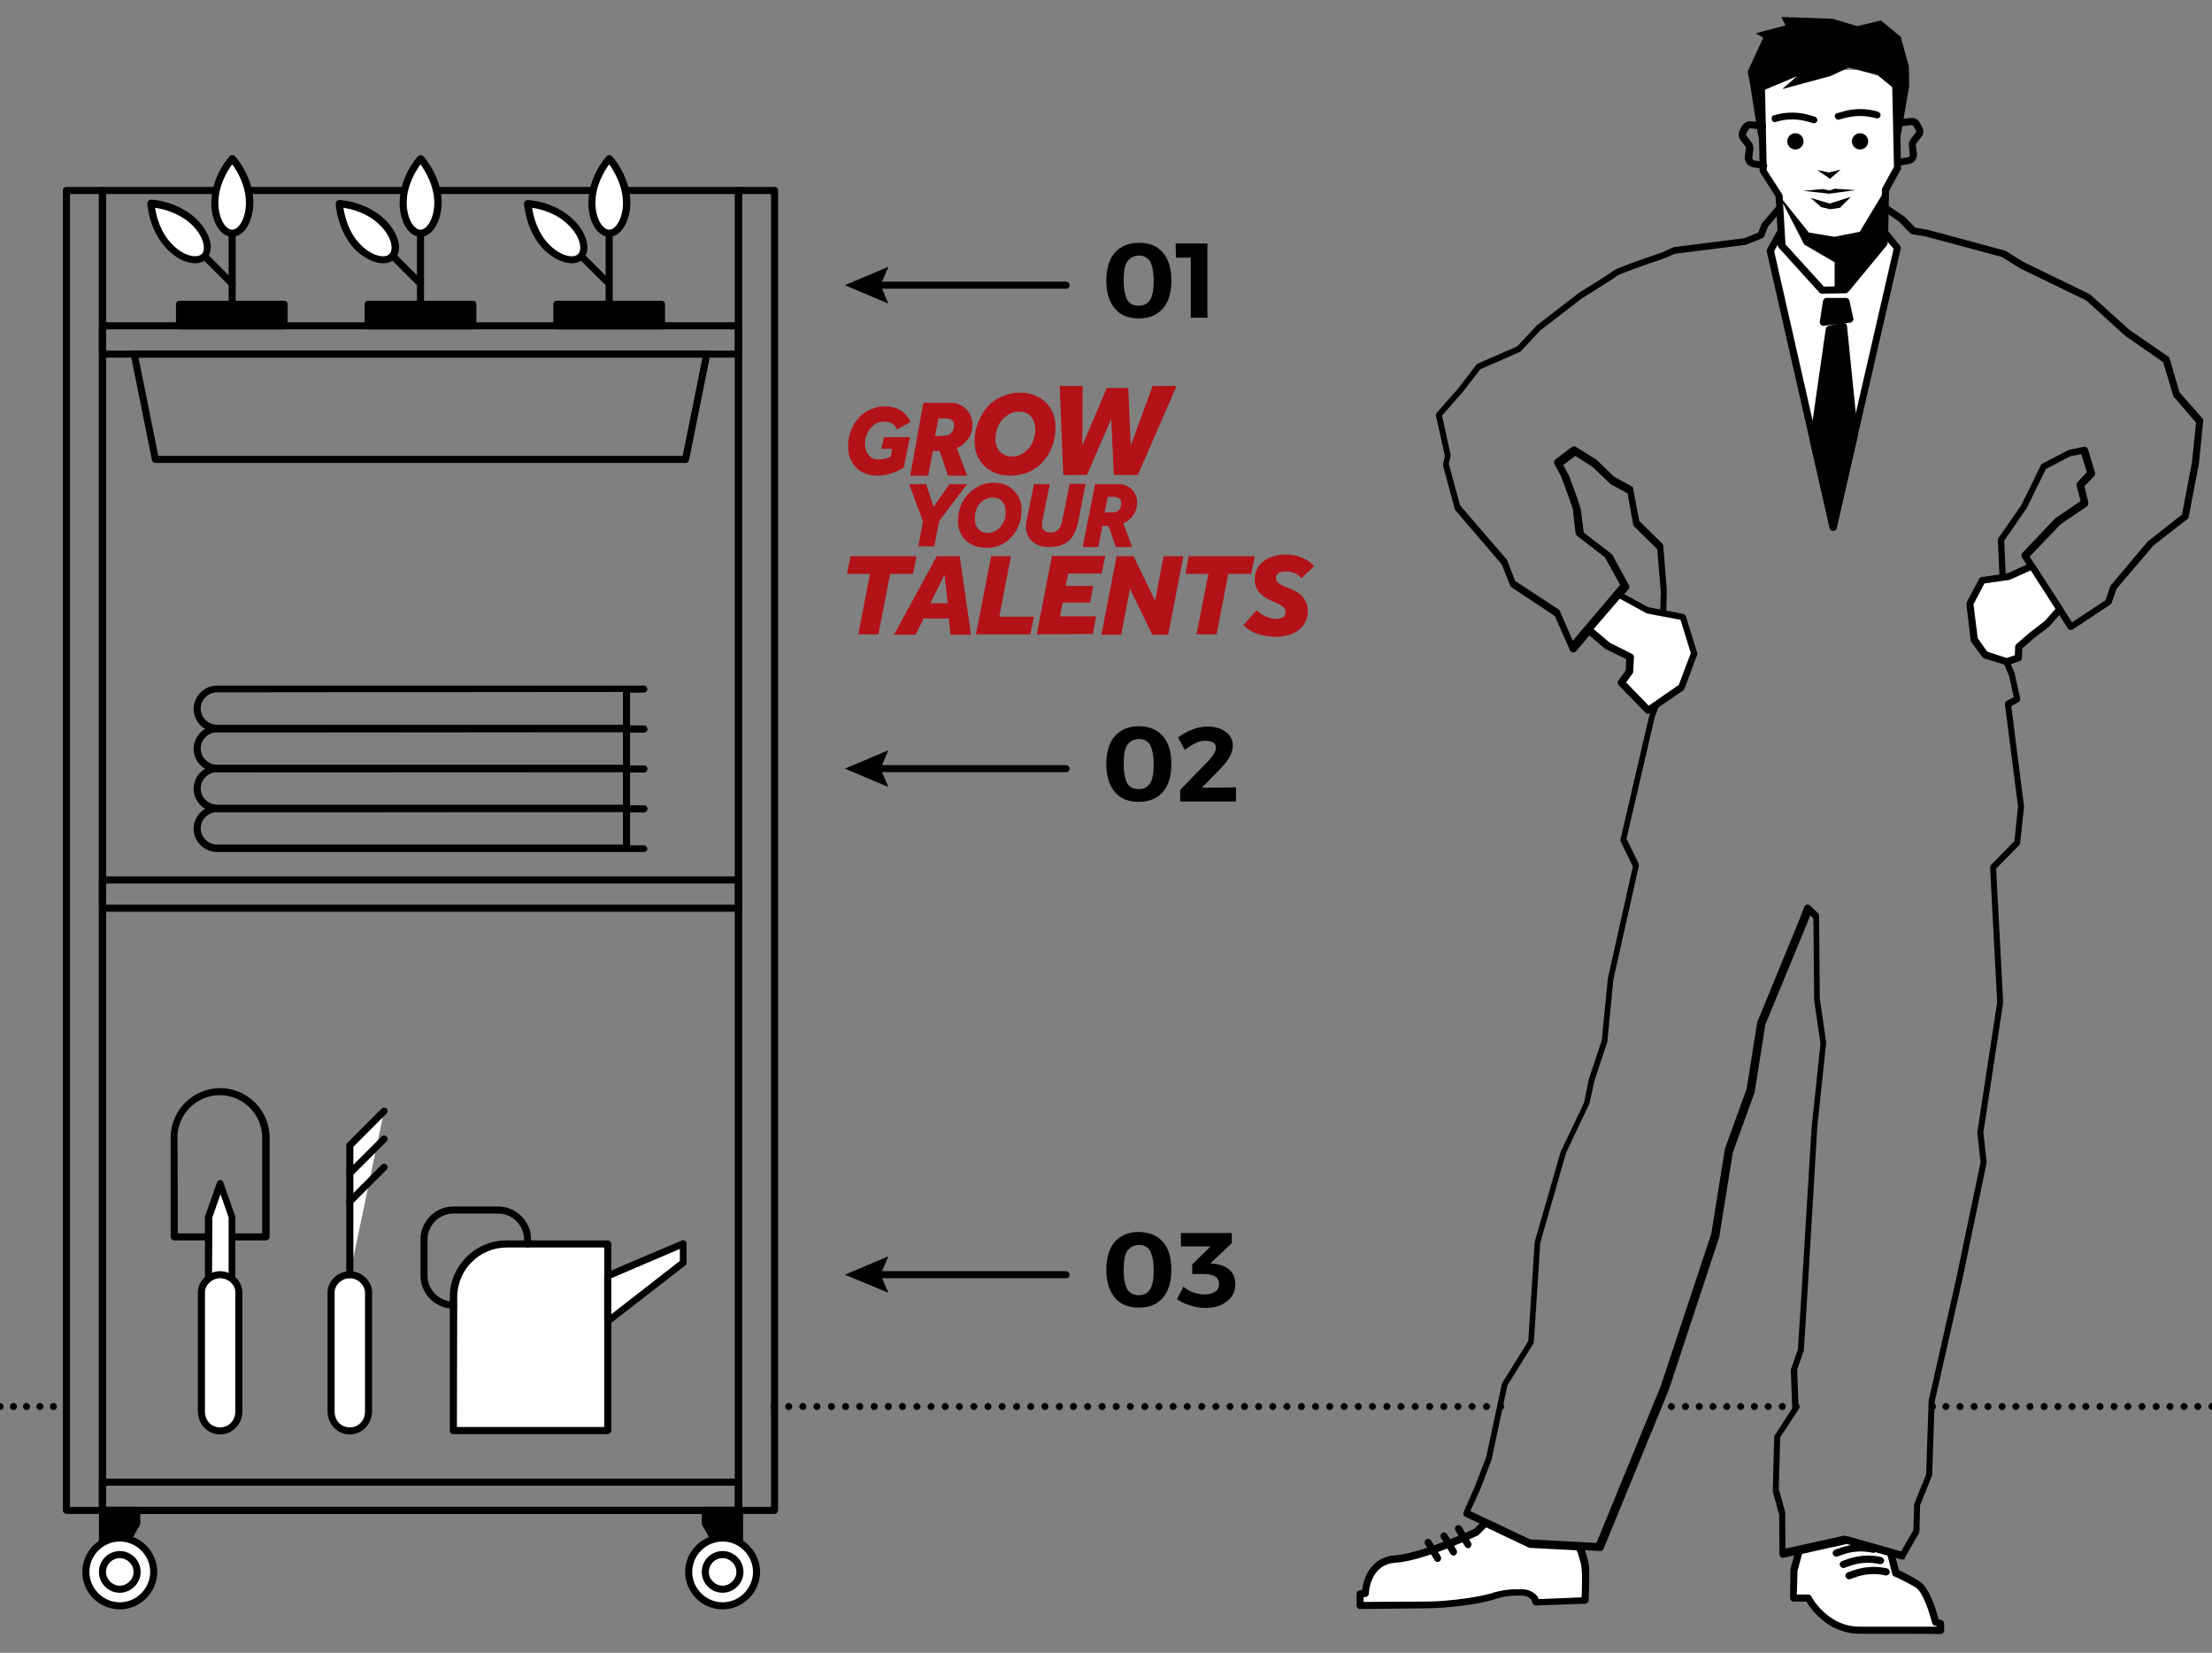 <?xml version="1.0" encoding="UTF-8"?> <svg xmlns="http://www.w3.org/2000/svg" xmlns:xlink="http://www.w3.org/1999/xlink" version="1.1" id="Ebene_1" x="0px" y="0px" viewBox="0 0 626 467.7" style="enable-background:new 0 0 626 467.7;" xml:space="preserve"><rect x="0" y="0" width="626" height="467.7" fill="#808080" stroke="none"/> <style type="text/css"> .st0{fill:#B21218;} .st1{fill:#FFFFFF;} .st2{fill:none;} </style> <g> <g> <path class="st0" d="M250.2,123.7h7.3l-1.7,8.5c-1,0.7-2.1,1.3-3.4,1.7c-1.3,0.4-2.6,0.7-4.1,0.7c-1.2,0-2.3-0.2-3.4-0.6 c-1-0.4-1.9-0.9-2.6-1.7c-0.7-0.7-1.3-1.6-1.7-2.6c-0.4-1-0.6-2.1-0.6-3.4c0-1.5,0.3-3,0.8-4.4c0.5-1.4,1.3-2.6,2.2-3.6 c0.9-1.1,2.1-1.9,3.3-2.4c1.3-0.6,2.6-0.9,4.1-0.9c1.9,0,3.4,0.4,4.6,1.2c1.2,0.8,2.1,1.9,2.7,3.2l-3.8,2.1 c-0.4-0.8-0.9-1.3-1.5-1.7c-0.6-0.3-1.3-0.5-2.2-0.5c-0.8,0-1.5,0.2-2.2,0.5c-0.7,0.3-1.2,0.9-1.7,1.4c-0.5,0.6-0.8,1.3-1.1,2 c-0.3,0.7-0.4,1.5-0.4,2.3c0,0.5,0.1,1.1,0.2,1.7c0.1,0.5,0.4,1,0.7,1.4c0.3,0.4,0.7,0.7,1.1,1s1,0.4,1.7,0.4c0.8,0,1.5-0.1,2-0.2 c0.5-0.1,1.1-0.3,1.6-0.7l0.4-2.1h-3.1L250.2,123.7z"></path> <path class="st0" d="M261.3,114h7.9c0.9,0,1.7,0.1,2.4,0.5s1.3,0.7,1.9,1.3c0.5,0.5,0.9,1.1,1.2,1.9c0.3,0.7,0.5,1.5,0.5,2.3 c0,0.9-0.1,1.7-0.3,2.4c-0.3,0.7-0.5,1.4-1,1.9c-0.5,0.5-0.9,1.1-1.4,1.5c-0.5,0.4-1.1,0.7-1.7,1l2.9,7.8h-5.4l-2.4-7h-1.9l-1.3,7 h-5.1L261.3,114z M266.8,123.3c0.4,0,0.8-0.1,1.2-0.1c0.4-0.1,0.7-0.3,1-0.5c0.3-0.3,0.5-0.5,0.7-0.9s0.3-0.9,0.3-1.4 c0-0.7-0.2-1.2-0.6-1.5s-0.9-0.5-1.6-0.5h-2.2l-1,5L266.8,123.3L266.8,123.3z"></path> <path class="st0" d="M285.8,134.6c-1.4,0-2.7-0.2-4-0.7c-1.2-0.5-2.2-1.1-3.2-2c-0.9-0.9-1.6-1.9-2.1-3.1c-0.5-1.3-0.7-2.6-0.7-4 c0-1.8,0.3-3.6,1-5.2c0.7-1.7,1.5-3.2,2.6-4.4c1.1-1.3,2.5-2.3,4.1-3c1.6-0.7,3.3-1.1,5.2-1.1c1.5,0,2.8,0.3,4,0.7 c1.2,0.5,2.2,1.1,3.2,2c0.9,0.9,1.6,1.9,2.1,3.1c0.5,1.2,0.7,2.6,0.7,4c0,1.9-0.3,3.6-0.9,5.3c-0.6,1.7-1.5,3.1-2.6,4.4 s-2.5,2.2-4.1,3C289.7,134.2,287.8,134.6,285.8,134.6z M288.3,116.5c-1,0-1.9,0.2-2.7,0.7s-1.5,1-2.1,1.7c-0.6,0.7-1,1.5-1.3,2.4 c-0.3,0.9-0.5,1.9-0.5,2.8c0,0.7,0.1,1.4,0.3,2s0.5,1.1,0.9,1.6c0.4,0.5,0.9,0.8,1.5,1.1c0.6,0.3,1.3,0.4,2,0.4 c1,0,1.9-0.2,2.7-0.7c0.8-0.5,1.5-1,2.1-1.7c0.6-0.7,1-1.5,1.3-2.4c0.3-0.9,0.5-1.9,0.5-2.8c0-0.7-0.1-1.4-0.3-2 c-0.2-0.7-0.5-1.2-0.9-1.7s-0.9-0.9-1.5-1.1C289.7,116.6,289.1,116.5,288.3,116.5z"></path> <path class="st0" d="M299.9,109.2h6.5l-0.1,16.9l6.9-16.3h6.1l0.7,16.3l6.2-16.9h6.8L322,134.4h-6.8l-0.7-15.9l-6.9,15.9h-6.7 L299.9,109.2z"></path> </g> <g> <path class="st0" d="M261.2,147.5l-3.9-10.5h4.8l2.1,6.4l4.5-6.4h5l-7.9,10.4l-1.4,7.2h-4.5L261.2,147.5z"></path> <path class="st0" d="M279,155c-1.1,0-2.1-0.2-3.1-0.5c-0.9-0.3-1.8-0.9-2.5-1.5s-1.3-1.5-1.7-2.4c-0.4-0.9-0.6-2-0.6-3.2 c0-1.5,0.3-2.8,0.7-4.1c0.5-1.3,1.2-2.4,2.1-3.4c0.9-1,2-1.8,3.2-2.4c1.3-0.6,2.6-0.9,4.1-0.9c1.1,0,2.2,0.2,3.1,0.5 c0.9,0.3,1.8,0.9,2.5,1.6c0.7,0.7,1.3,1.5,1.7,2.4c0.4,0.9,0.6,2,0.6,3.2c0,1.5-0.2,2.8-0.7,4.1c-0.5,1.3-1.1,2.4-2,3.4 c-0.9,1-1.9,1.8-3.2,2.4C282,154.8,280.5,155,279,155z M280.9,140.8c-0.8,0-1.5,0.2-2.1,0.5c-0.7,0.3-1.2,0.8-1.6,1.3 c-0.5,0.5-0.8,1.2-1,1.9c-0.3,0.7-0.3,1.5-0.3,2.2c0,0.5,0.1,1.1,0.2,1.6c0.1,0.5,0.4,0.9,0.7,1.3c0.3,0.3,0.7,0.7,1.1,0.9 c0.5,0.2,1,0.3,1.6,0.3c0.8,0,1.5-0.2,2.1-0.5c0.7-0.3,1.2-0.8,1.6-1.3c0.4-0.5,0.8-1.2,1.1-1.9c0.3-0.7,0.3-1.5,0.3-2.2 c0-0.5-0.1-1.1-0.2-1.6c-0.1-0.5-0.4-0.9-0.7-1.3c-0.3-0.4-0.7-0.7-1.1-0.9C282.1,140.9,281.5,140.8,280.9,140.8z"></path> <path class="st0" d="M292.6,137h4.5l-2.1,10.3c-0.1,0.2-0.1,0.4-0.1,0.6c0,0.2,0,0.3,0,0.5c0,0.9,0.2,1.5,0.7,1.8 c0.5,0.3,1.1,0.5,1.8,0.5c0.5,0,0.9-0.1,1.3-0.3c0.3-0.1,0.7-0.4,0.9-0.7s0.5-0.6,0.6-1c0.1-0.4,0.3-0.8,0.4-1.3l2.1-10.5h4.5 l-2.1,10.9c-0.3,1.4-0.7,2.5-1.2,3.4s-1.2,1.7-1.9,2.2s-1.5,0.9-2.4,1.1c-0.9,0.2-1.8,0.3-2.7,0.3c-1,0-1.9-0.1-2.7-0.4 c-0.8-0.3-1.5-0.7-2.1-1.2c-0.5-0.5-1-1.1-1.3-1.9c-0.3-0.7-0.5-1.5-0.5-2.3c0-0.3,0-0.5,0.1-0.7c0.1-0.3,0.1-0.5,0.1-0.8 L292.6,137z"></path> <path class="st0" d="M309.9,137h6.7c0.7,0,1.4,0.1,2.1,0.4c0.6,0.3,1.2,0.6,1.6,1.1c0.5,0.5,0.8,1,1.1,1.6c0.3,0.6,0.4,1.3,0.4,2 c0,0.7-0.1,1.4-0.3,2.1c-0.2,0.6-0.5,1.2-0.9,1.7c-0.3,0.5-0.7,0.9-1.2,1.3c-0.5,0.3-0.9,0.7-1.5,0.9l2.5,6.7h-4.6l-2.1-6H312 l-1.2,6h-4.4L309.9,137z M314.7,145c0.3,0,0.7-0.1,1-0.1c0.3-0.1,0.6-0.2,0.9-0.5c0.3-0.2,0.4-0.5,0.5-0.8 c0.1-0.3,0.2-0.7,0.2-1.2c0-0.6-0.1-1-0.5-1.3c-0.3-0.3-0.8-0.5-1.4-0.5h-1.9l-0.9,4.4L314.7,145L314.7,145z"></path> </g> <g> <path class="st0" d="M246.2,162.4h-6.5l1-5h18.7l-1,5h-6.5l-3.3,17.1h-5.7L246.2,162.4z"></path> <path class="st0" d="M265.1,157.4h6.5l3.2,22.2H269l-0.5-4.6h-7.1l-2.3,4.6H253L265.1,157.4z M268.2,170.7l-0.9-8.1l-4,8.1H268.2z "></path> <path class="st0" d="M280.5,157.4h5.6l-3.3,17.1h9.8l-1,5h-15.4L280.5,157.4z"></path> <path class="st0" d="M293.4,179.5l4.3-22.2h15.1l-1,5h-9.5l-0.7,3.5h7.8l-0.9,4.7h-7.8l-0.7,3.9h10.2l-0.9,5L293.4,179.5"></path> <path class="st0" d="M316,157.4h4.8l6.1,12.6l2.4-12.6h5.6l-4.3,22.2h-4.5l-6.3-13l-2.5,13h-5.6L316,157.4z"></path> <path class="st0" d="M342,162.4h-6.5l0.9-5h18.7l-1,5h-6.5l-3.3,17.1h-5.7L342,162.4z"></path> <path class="st0" d="M355.6,172.7c0.8,0.7,1.6,1.3,2.5,1.7s1.9,0.7,3,0.7c1,0,1.7-0.2,2.1-0.5c0.4-0.3,0.6-0.8,0.6-1.3 c0-0.3-0.1-0.5-0.1-0.8c-0.1-0.3-0.3-0.5-0.5-0.7c-0.3-0.2-0.6-0.5-1-0.7c-0.4-0.2-1-0.5-1.7-0.8c-1.7-0.7-3-1.5-4-2.5 c-0.9-1-1.4-2.2-1.4-3.8c0-1.1,0.2-2.1,0.6-2.9c0.4-0.9,1-1.7,1.8-2.2c0.8-0.7,1.7-1.1,2.8-1.5c1.1-0.3,2.3-0.5,3.6-0.5 c1.6,0,3.1,0.3,4.5,0.9c1.4,0.5,2.6,1.4,3.5,2.4l-3.6,3.4c-0.7-0.8-1.5-1.3-2.2-1.5c-0.8-0.3-1.5-0.4-2.1-0.4 c-0.9,0-1.7,0.1-2.2,0.5c-0.5,0.3-0.7,0.8-0.7,1.3c0,0.3,0.1,0.5,0.1,0.7s0.3,0.4,0.5,0.7c0.3,0.2,0.7,0.5,1.1,0.7 c0.5,0.3,1.1,0.5,1.9,0.8c2,0.8,3.4,1.7,4.2,2.8c0.8,1.1,1.2,2.2,1.2,3.6c0,1.2-0.2,2.3-0.7,3.2c-0.5,0.9-1.1,1.7-1.9,2.3 c-0.8,0.6-1.8,1.1-2.8,1.4c-1.1,0.3-2.3,0.5-3.6,0.5c-1.8,0-3.5-0.3-5.1-0.8c-1.6-0.5-3-1.4-4.1-2.5L355.6,172.7z"></path> </g> </g> <g> <path d="M209,428.4H29c-0.5,0-1-0.5-1-1V53.9c0-0.6,0.5-1,1-1h180c0.6,0,1,0.4,1,1v373.5C210,428,209.5,428.4,209,428.4z M30,426.4 h178V54.9H30V426.4z"></path> <path d="M209,101.2H29c-0.5,0-1-0.4-1-1v-8c0-0.6,0.5-1,1-1h180c0.6,0,1,0.4,1,1v8C210,100.7,209.5,101.2,209,101.2z M30,99.2h178 v-6H30V99.2z"></path> <path d="M209,258H29c-0.5,0-1-0.5-1-1v-8c0-0.5,0.5-1,1-1h180c0.6,0,1,0.5,1,1v8C210,257.6,209.5,258,209,258z M30,256h178v-6H30 V256z"></path> <path d="M209,428.4H29c-0.5,0-1-0.5-1-1v-8c0-0.5,0.5-1,1-1h180c0.6,0,1,0.5,1,1v8C210,428,209.5,428.4,209,428.4z M30,426.4h178 v-6H30V426.4z"></path> <path d="M194,131H44c-0.5,0-0.9-0.3-1-0.8l-6-29.8c-0.1-0.3,0-0.6,0.2-0.8s0.5-0.4,0.8-0.4h162c0.3,0,0.6,0.1,0.8,0.4 s0.3,0.5,0.2,0.8l-6,29.8C194.9,130.7,194.5,131,194,131z M44.8,129h148.4l5.6-27.8H39.2L44.8,129z"></path> <g> <g> <rect x="50.8" y="86.1" width="29.6" height="6.1"></rect> <path d="M80.4,93.2H50.8c-0.5,0-1-0.4-1-1v-6.1c0-0.6,0.5-1,1-1h29.6c0.6,0,1,0.4,1,1v6.1C81.4,92.8,80.9,93.2,80.4,93.2z M51.8,91.2h27.6v-4.1H51.8V91.2z"></path> </g> <g> <rect x="104.2" y="86.1" width="29.6" height="6.1"></rect> <path d="M133.8,93.2h-29.6c-0.6,0-1-0.4-1-1v-6.1c0-0.6,0.4-1,1-1h29.6c0.6,0,1,0.4,1,1v6.1C134.8,92.8,134.3,93.2,133.8,93.2z M105.2,91.2h27.6v-4.1h-27.6C105.2,87.1,105.2,91.2,105.2,91.2z"></path> </g> <g> <rect x="157.6" y="86.1" width="29.6" height="6.1"></rect> <path d="M187.2,93.2h-29.6c-0.6,0-1-0.4-1-1v-6.1c0-0.6,0.4-1,1-1h29.6c0.6,0,1,0.4,1,1v6.1C188.2,92.8,187.7,93.2,187.2,93.2z M158.6,91.2h27.6v-4.1h-27.6V91.2z"></path> </g> </g> <g> <path d="M65.7,87.1c-0.6,0-1-0.4-1-1V58c0-0.6,0.4-1,1-1s1,0.4,1,1v28.1C66.7,86.6,66.3,87.1,65.7,87.1z"></path> <path d="M65.7,81.3c-0.3,0-0.5-0.1-0.7-0.3L52.4,68.4c-0.4-0.4-0.4-1,0-1.4s1-0.4,1.4,0l12.6,12.6c0.4,0.4,0.4,1,0,1.4 C66.2,81.2,66,81.3,65.7,81.3z"></path> <g> <path class="st1" d="M55.1,63.1c3.4,3.4,4.5,7.6,2.6,9.6c-1.9,1.9-6.2,0.7-9.6-2.6c-5-5-5.4-12.3-5.4-12.3S50.1,58,55.1,63.1z"></path> <path d="M55.2,74.5c-0.6,0-1.3-0.1-2-0.3c-2-0.5-4-1.8-5.8-3.6c-5.2-5.2-5.7-12.6-5.7-13c0-0.3,0.1-0.6,0.3-0.8s0.5-0.3,0.8-0.3 s7.7,0.4,13,5.7l0,0c3.8,3.8,5,8.6,2.6,11C57.6,74.1,56.5,74.5,55.2,74.5z M43.9,58.8c0.3,2.2,1.4,7,5,10.5 c1.5,1.5,3.2,2.6,4.9,3c1.4,0.4,2.6,0.2,3.3-0.4c1.3-1.3,0.5-5-2.6-8.1C50.8,60.2,46.1,59.1,43.9,58.8z"></path> </g> <g> <path class="st1" d="M70.6,57.4c0,4.8-2.2,8.6-4.9,8.6s-4.9-3.9-4.9-8.6c0-7.1,4.9-12.5,4.9-12.5S70.6,50.3,70.6,57.4z"></path> <path d="M65.7,67c-3.3,0-5.9-4.2-5.9-9.6c0-7.4,4.9-12.9,5.2-13.2c0.4-0.4,1.1-0.4,1.5,0c0.2,0.2,5.2,5.8,5.2,13.2 C71.6,62.8,69.1,67,65.7,67z M65.7,46.5c-1.3,1.8-3.9,5.9-3.9,10.9c0,4.5,2.1,7.6,3.9,7.6s3.9-3.1,3.9-7.6 C69.6,52.5,67.1,48.3,65.7,46.5z"></path> </g> </g> <g> <path d="M119,87.1c-0.6,0-1-0.4-1-1V58c0-0.6,0.4-1,1-1s1,0.4,1,1v28.1C120,86.6,119.5,87.1,119,87.1z"></path> <path d="M119,81.3c-0.3,0-0.5-0.1-0.7-0.3l-12.6-12.6c-0.4-0.4-0.4-1,0-1.4s1-0.4,1.4,0l12.6,12.6c0.4,0.4,0.4,1,0,1.4 C119.5,81.2,119.2,81.3,119,81.3z"></path> <g> <path class="st1" d="M108.3,63.1c3.4,3.4,4.5,7.6,2.6,9.6c-1.9,1.9-6.2,0.7-9.6-2.6c-5-5-5.4-12.3-5.4-12.3S103.3,58,108.3,63.1z "></path> <path d="M108.4,74.5c-2.4,0-5.3-1.4-7.8-3.8C95.5,65.5,95,58,95,57.7s0.1-0.6,0.3-0.8c0.2-0.2,0.5-0.3,0.8-0.3s7.7,0.4,13,5.7 c3.8,3.8,5,8.6,2.6,11C110.8,74.1,109.7,74.5,108.4,74.5z M97.2,58.8c0.3,2.2,1.4,7,4.9,10.5c3.2,3.2,6.8,3.9,8.1,2.6 c1.3-1.3,0.6-5-2.6-8.1C104.1,60.2,99.3,59.1,97.2,58.8z"></path> </g> <g> <path class="st1" d="M123.9,57.4c0,4.8-2.2,8.6-4.9,8.6s-4.9-3.9-4.9-8.6c0-7.1,4.9-12.5,4.9-12.5S123.9,50.3,123.9,57.4z"></path> <path d="M119,67c-3.3,0-5.9-4.2-5.9-9.6c0-7.4,4.9-12.9,5.2-13.2c0.4-0.4,1.1-0.4,1.5,0c0.2,0.2,5.2,5.8,5.2,13.2 C124.9,62.8,122.3,67,119,67z M119,46.5c-1.3,1.8-3.9,5.9-3.9,10.9c0,4.5,2.1,7.6,3.9,7.6s3.9-3.1,3.9-7.6 C122.9,52.5,120.3,48.3,119,46.5z"></path> </g> </g> <g> <path d="M172.4,87.1c-0.6,0-1-0.4-1-1V58c0-0.6,0.4-1,1-1s1,0.4,1,1v28.1C173.4,86.6,172.9,87.1,172.4,87.1z"></path> <path d="M172.4,81.3c-0.3,0-0.5-0.1-0.7-0.3L159,68.4c-0.4-0.4-0.4-1,0-1.4s1-0.4,1.4,0L173,79.6c0.4,0.4,0.4,1,0,1.4 C172.9,81.2,172.6,81.3,172.4,81.3z"></path> <g> <path class="st1" d="M161.7,63.1c3.4,3.4,4.5,7.6,2.6,9.6c-1.9,1.9-6.2,0.7-9.6-2.6c-5-5-5.4-12.3-5.4-12.3S156.7,58,161.7,63.1z "></path> <path d="M161.8,74.5c-2.4,0-5.3-1.4-7.8-3.8c-5.2-5.2-5.6-12.6-5.7-13c0-0.3,0.1-0.6,0.3-0.8s0.5-0.3,0.8-0.3s7.7,0.4,13,5.7l0,0 c3.8,3.8,5,8.6,2.6,11C164.2,74.1,163.1,74.5,161.8,74.5z M150.6,58.8c0.3,2.2,1.4,7,4.9,10.5c3.2,3.2,6.8,3.9,8.1,2.6 s0.6-5-2.6-8.1C157.5,60.2,152.7,59.1,150.6,58.8z"></path> </g> <g> <path class="st1" d="M177.3,57.4c0,4.8-2.2,8.6-4.9,8.6s-4.9-3.9-4.9-8.6c0-7.1,4.9-12.5,4.9-12.5S177.3,50.3,177.3,57.4z"></path> <path d="M172.4,67c-3.3,0-5.9-4.2-5.9-9.6c0-7.4,4.9-12.9,5.2-13.2c0.4-0.4,1.1-0.4,1.5,0c0.2,0.2,5.2,5.8,5.2,13.2 C178.3,62.8,175.7,67,172.4,67z M172.4,46.5c-1.3,1.8-3.9,5.9-3.9,10.9c0,4.5,2.1,7.6,3.9,7.6s3.9-3.1,3.9-7.6 C176.3,52.5,173.7,48.3,172.4,46.5z"></path> </g> </g> <path d="M219.1,428.4H209c-0.6,0-1-0.5-1-1V53.9c0-0.6,0.4-1,1-1h10.2c0.6,0,1,0.4,1,1v373.5C220.1,428,219.7,428.4,219.1,428.4z M210,426.4h8.2V54.9H210V426.4z"></path> <path d="M29,428.4H18.8c-0.5,0-1-0.5-1-1V53.9c0-0.6,0.5-1,1-1H29c0.5,0,1,0.4,1,1v373.5C30,428,29.5,428.4,29,428.4z M19.8,426.4 H28V54.9h-8.2V426.4z"></path> <g> <path d="M182.2,241.1H61.5c-3.7,0-6.7-3-6.7-6.6s3-6.6,6.7-6.6h120.7c0.6,0,1,0.5,1,1s-0.4,1-1,1h-3.9v9.3h3.9c0.6,0,1,0.5,1,1 S182.7,241.1,182.2,241.1z M61.5,229.8c-2.6,0-4.7,2.1-4.7,4.6s2.1,4.6,4.7,4.6h114.8v-9.3L61.5,229.8L61.5,229.8z"></path> <path d="M182.2,229.8H61.5c-3.7,0-6.7-3-6.7-6.6c0-3.7,3-6.6,6.7-6.6h120.7c0.6,0,1,0.5,1,1s-0.4,1-1,1h-3.9v9.3h3.9 c0.6,0,1,0.5,1,1S182.7,229.8,182.2,229.8z M61.5,218.5c-2.6,0-4.7,2.1-4.7,4.6s2.1,4.6,4.7,4.6h114.8v-9.3L61.5,218.5L61.5,218.5 z"></path> <path d="M182.2,218.5H61.5c-3.7,0-6.7-3-6.7-6.6s3-6.6,6.7-6.6h120.7c0.6,0,1,0.5,1,1s-0.4,1-1,1h-3.9v9.3h3.9c0.6,0,1,0.5,1,1 S182.7,218.5,182.2,218.5z M61.5,207.2c-2.6,0-4.7,2.1-4.7,4.6s2.1,4.6,4.7,4.6h114.8v-9.3L61.5,207.2L61.5,207.2z"></path> <path d="M182.2,207.2H61.5c-3.7,0-6.7-3-6.7-6.6s3-6.6,6.7-6.6h120.7c0.6,0,1,0.5,1,1s-0.4,1-1,1h-3.9v9.3h3.9c0.6,0,1,0.5,1,1 S182.7,207.2,182.2,207.2z M61.5,195.9c-2.6,0-4.7,2.1-4.7,4.6s2.1,4.6,4.7,4.6h114.8v-9.3L61.5,195.9L61.5,195.9z"></path> </g> <g> <path d="M75.3,351h-26c-0.5,0-1-0.5-1-1v-28.1c0-7.7,6.3-14,14-14s14,6.3,14,14V350C76.3,350.5,75.8,351,75.3,351z M50.3,349h23.9 v-27.1c0-6.6-5.4-12-12-12s-12,5.4-12,12C50.3,321.9,50.3,349,50.3,349z"></path> <g> <polygon class="st1" points="65.6,364.2 59,364.2 59,344.3 62.3,335 65.6,344.3 "></polygon> <path d="M65.6,365.2H59c-0.5,0-1-0.5-1-1v-19.9c0-0.1,0-0.2,0.1-0.3l3.3-9.4c0.1-0.4,0.5-0.7,0.9-0.7l0,0c0.4,0,0.8,0.3,0.9,0.7 l3.3,9.4c0,0.1,0.1,0.2,0.1,0.3v19.9C66.6,364.8,66.2,365.2,65.6,365.2z M60,363.2h4.7v-18.7l-2.3-6.6l-2.3,6.6L60,363.2 L60,363.2z"></path> </g> <g> <path class="st1" d="M62.3,404.9L62.3,404.9c-2.9,0-5.3-2.4-5.3-5.5v-33.7c0-2.6,2.4-5,5.3-5l0,0c2.9,0,5.3,2.4,5.3,5v33.7 C67.6,402.5,65.2,404.9,62.3,404.9z"></path> <path d="M62.3,405.9c-3.5,0-6.3-2.9-6.3-6.5v-33.7c0-3.2,2.9-6,6.3-6s6.3,2.8,6.3,6v33.7C68.6,403,65.8,405.9,62.3,405.9z M62.3,361.7c-2.3,0-4.3,1.9-4.3,4v33.7c0,2.6,1.8,4.5,4.3,4.5c2.5,0,4.3-2,4.3-4.5v-33.7C66.6,363.5,64.6,361.7,62.3,361.7z"></path> </g> <g> <path class="st1" d="M99,404.9L99,404.9c-2.9,0-5.3-2.4-5.3-5.5v-33.7c0-2.6,2.4-5,5.3-5l0,0c2.9,0,5.3,2.4,5.3,5v33.7 C104.2,402.5,101.9,404.9,99,404.9z"></path> <path d="M99,405.9c-3.5,0-6.3-2.9-6.3-6.5v-33.7c0-3.2,2.9-6,6.3-6s6.3,2.8,6.3,6v33.7C105.2,403,102.5,405.9,99,405.9z M99,361.7c-2.3,0-4.3,1.9-4.3,4v33.7c0,2.6,1.8,4.5,4.3,4.5s4.3-2,4.3-4.5v-33.7C103.2,363.5,101.2,361.7,99,361.7z"></path> </g> </g> <g> <polyline class="st1" points="99,360.7 99,324.1 108.7,314.3 "></polyline> <path d="M99,361.7c-0.6,0-1-0.5-1-1v-36.6c0-0.3,0.1-0.5,0.3-0.7l9.7-9.7c0.4-0.4,1-0.4,1.4,0s0.4,1,0,1.4l-9.4,9.4v36.2 C100,361.2,99.5,361.7,99,361.7z"></path> </g> <g> <line class="st2" x1="99" y1="332" x2="108.7" y2="322.3"></line> <path d="M99,333c-0.3,0-0.5-0.1-0.7-0.3c-0.4-0.4-0.4-1,0-1.4l9.7-9.7c0.4-0.4,1-0.4,1.4,0s0.4,1,0,1.4l-9.7,9.7 C99.5,332.9,99.2,333,99,333z"></path> </g> <g> <line class="st2" x1="99" y1="340" x2="108.7" y2="330.3"></line> <path d="M99,341c-0.3,0-0.5-0.1-0.7-0.3c-0.4-0.4-0.4-1,0-1.4l9.7-9.7c0.4-0.4,1-0.4,1.4,0s0.4,1,0,1.4l-9.7,9.7 C99.5,340.9,99.2,341,99,341z"></path> </g> <g> <g> <path class="st1" d="M172,352h-28.6c-8.3,0-15,6.7-15,15v37.8H172V352L172,352z"></path> <path d="M172,405.8h-43.7c-0.6,0-1-0.5-1-1V367c0-8.8,7.2-16,16-16H172c0.6,0,1,0.5,1,1v52.8C173,405.4,172.5,405.8,172,405.8z M129.3,403.8H171V353h-27.6c-7.7,0-14,6.3-14,14L129.3,403.8L129.3,403.8z"></path> </g> <g> <polygon class="st1" points="193.4,357.3 172,373.9 172,361 193.4,351.9 "></polygon> <path d="M172,374.9c-0.1,0-0.3,0-0.4-0.1c-0.3-0.2-0.6-0.5-0.6-0.9V361c0-0.4,0.2-0.8,0.6-0.9L193,351c0.3-0.1,0.7-0.1,0.9,0.1 c0.3,0.2,0.4,0.5,0.4,0.8v5.4c0,0.3-0.1,0.6-0.4,0.8l-21.4,16.6C172.4,374.9,172.2,374.9,172,374.9z M173,361.7v10.2l19.4-15.1 v-3.4L173,361.7z M193.4,357.3L193.4,357.3L193.4,357.3z"></path> </g> <path d="M128.3,370.3c-5.1,0-9.3-4.2-9.3-9.3v-10.3c0-5.1,4.2-9.3,9.3-9.3H141c5.1,0,9.3,4.2,9.3,9.3v1.3c0,0.5-0.4,1-1,1 s-1-0.5-1-1v-1.3c0-4-3.3-7.3-7.3-7.3h-12.7c-4,0-7.3,3.3-7.3,7.3V361c0,4,3.3,7.3,7.3,7.3c0.6,0,1,0.5,1,1 S128.9,370.3,128.3,370.3z"></path> </g> <g> <polygon points="29,427.4 29,431 29,437 35.3,437 38.7,431 38.7,427.4 "></polygon> <path d="M35.3,438H29c-0.5,0-1-0.5-1-1v-9.6c0-0.5,0.5-1,1-1h9.7c0.5,0,1,0.5,1,1v3.6c0,0.2,0,0.3-0.1,0.5l-3.4,6 C36,437.8,35.6,438,35.3,438z M30,436h4.7l3-5.3v-2.3H30V436L30,436z"></path> </g> <g> <g> <ellipse class="st1" cx="33.9" cy="444.8" rx="9.6" ry="9.6"></ellipse> <path d="M33.9,455.4c-5.9,0-10.6-4.8-10.6-10.6s4.8-10.6,10.6-10.6s10.6,4.8,10.6,10.6S39.7,455.4,33.9,455.4z M33.9,436.2 c-4.7,0-8.6,3.9-8.6,8.6s3.9,8.6,8.6,8.6s8.6-3.9,8.6-8.6S38.6,436.2,33.9,436.2z"></path> </g> <g> <ellipse class="st1" cx="33.9" cy="444.8" rx="4.9" ry="4.9"></ellipse> <path d="M33.9,450.7c-3.3,0-5.9-2.7-5.9-5.9s2.6-5.9,5.9-5.9s5.9,2.7,5.9,5.9S37.1,450.7,33.9,450.7z M33.9,440.9 c-2.2,0-3.9,1.8-3.9,3.9s1.8,3.9,3.9,3.9s3.9-1.8,3.9-3.9S36,440.9,33.9,440.9z"></path> </g> </g> <g> <polygon points="209.3,427.4 209.3,431 209.3,437 203,437 199.6,431 199.6,427.4 "></polygon> <path d="M209.3,438H203c-0.4,0-0.7-0.2-0.9-0.5l-3.4-6c-0.1-0.2-0.1-0.3-0.1-0.5v-3.6c0-0.5,0.4-1,1-1h9.7c0.6,0,1,0.5,1,1v9.6 C210.3,437.6,209.9,438,209.3,438z M203.6,436h4.7v-7.6h-7.7v2.3L203.6,436z"></path> </g> <g> <g> <circle class="st1" cx="204.5" cy="444.8" r="9.6"></circle> <path d="M204.5,455.4c-5.9,0-10.6-4.8-10.6-10.6s4.8-10.6,10.6-10.6s10.6,4.8,10.6,10.6S210.3,455.4,204.5,455.4z M204.5,436.2 c-4.7,0-8.6,3.9-8.6,8.6s3.9,8.6,8.6,8.6s8.6-3.9,8.6-8.6S209.2,436.2,204.5,436.2z"></path> </g> <g> <circle class="st1" cx="204.5" cy="444.8" r="4.9"></circle> <path d="M204.5,450.7c-3.3,0-5.9-2.7-5.9-5.9s2.6-5.9,5.9-5.9s5.9,2.7,5.9,5.9S207.7,450.7,204.5,450.7z M204.5,440.9 c-2.2,0-3.9,1.8-3.9,3.9s1.8,3.9,3.9,3.9s3.9-1.8,3.9-3.9S206.6,440.9,204.5,440.9z"></path> </g> </g> </g> <g> <path d="M329.1,71.5c1.6,1.8,2.4,4.5,2.4,7.9s-0.8,6.1-2.4,7.9s-3.8,2.8-6.8,2.8s-5.2-0.9-6.8-2.8c-1.6-1.9-2.4-4.5-2.4-7.9 s0.8-6.1,2.4-7.9s3.9-2.8,6.8-2.8C325.3,68.7,327.5,69.6,329.1,71.5z M319,74c-0.7,1.1-1,2.9-1,5.4c0,2.4,0.4,4.2,1,5.4 s1.8,1.7,3.3,1.7s2.5-0.6,3.2-1.7s1-2.9,1-5.4s-0.4-4.2-1-5.4c-0.7-1.1-1.8-1.7-3.2-1.7C320.9,72.4,319.8,72.9,319,74z"></path> <path d="M332.7,68.9h9v21H337v-17h-4.2L332.7,68.9L332.7,68.9z"></path> </g> <g> <line class="st2" x1="239.1" y1="80.7" x2="301.7" y2="80.7"></line> <g> <path d="M301.7,81.7h-54.2c-0.6,0-1-0.4-1-1s0.4-1,1-1h54.2c0.5,0,1,0.4,1,1S302.3,81.7,301.7,81.7z"></path> <g> <polygon points="251.4,85.9 249.2,80.7 251.4,75.5 239.1,80.7 "></polygon> </g> </g> </g> <g> <path d="M329.1,208.3c1.6,1.8,2.4,4.5,2.4,7.9s-0.8,6.1-2.4,7.9s-3.8,2.8-6.8,2.8s-5.2-0.9-6.8-2.8c-1.6-1.9-2.4-4.5-2.4-7.9 s0.8-6.1,2.4-7.9c1.6-1.8,3.9-2.8,6.8-2.8C325.3,205.5,327.5,206.5,329.1,208.3z M319,210.8c-0.7,1.1-1,2.9-1,5.4 c0,2.4,0.4,4.2,1,5.4s1.8,1.7,3.3,1.7s2.5-0.6,3.2-1.7s1-2.9,1-5.4s-0.4-4.2-1-5.4c-0.7-1.1-1.8-1.7-3.2-1.7 C320.9,209.2,319.8,209.7,319,210.8z"></path> <path d="M349.8,222.8v4H334v-3.3l7.8-8c0.7-0.7,1.2-1.4,1.7-2.1c0.4-0.7,0.6-1.2,0.6-1.8c0-0.7-0.2-1.2-0.8-1.5s-1.2-0.5-2.1-0.5 s-1.9,0.2-2.9,0.7s-2,1.1-3,1.9l-1.9-3.5c2.8-2.1,5.6-3.1,8.4-3.1c1.4,0,2.6,0.2,3.7,0.7s1.9,1.1,2.5,1.9c0.6,0.8,0.9,1.8,0.9,2.8 c0,1.1-0.4,2.2-1,3.3s-1.7,2.4-3,3.7l-4.8,4.9L349.8,222.8L349.8,222.8z"></path> </g> <g> <line class="st2" x1="239.1" y1="217.5" x2="301.7" y2="217.5"></line> <g> <path d="M301.7,218.5h-54.2c-0.6,0-1-0.5-1-1s0.4-1,1-1h54.2c0.5,0,1,0.5,1,1S302.3,218.5,301.7,218.5z"></path> <g> <polygon points="251.4,222.7 249.2,217.5 251.4,212.3 239.1,217.5 "></polygon> </g> </g> </g> <g> <path d="M329.1,351.4c1.6,1.8,2.4,4.5,2.4,7.9s-0.8,6-2.4,7.9s-3.8,2.8-6.8,2.8s-5.2-0.9-6.8-2.8c-1.6-1.9-2.4-4.5-2.4-7.9 s0.8-6.1,2.4-7.9s3.9-2.8,6.8-2.8C325.3,348.7,327.5,349.6,329.1,351.4z M319,354c-0.7,1.1-1,2.9-1,5.4c0,2.4,0.4,4.2,1,5.4 c0.7,1.1,1.8,1.7,3.3,1.7s2.5-0.6,3.2-1.7s1-2.9,1-5.4s-0.4-4.2-1-5.4s-1.8-1.7-3.2-1.7C320.9,352.3,319.8,352.9,319,354z"></path> <path d="M348,359.4c1.1,1,1.6,2.3,1.6,3.9c0,1.3-0.3,2.5-1,3.5s-1.7,1.8-2.9,2.4s-2.8,0.9-4.5,0.9c-1.5,0-2.9-0.2-4.4-0.7 s-2.7-1-3.7-1.8l1.8-3.5c0.9,0.7,1.8,1.3,2.8,1.6s2,0.6,3.1,0.6c1.3,0,2.3-0.3,3.1-0.8s1.1-1.3,1.1-2.2s-0.4-1.7-1.1-2.1 s-1.8-0.7-3.1-0.7h-3.4v-2.7l5.2-5.1h-8.4v-3.8h14.4v2.9l-6.1,5.7l1.1,0.1C345.5,357.8,346.9,358.4,348,359.4z"></path> </g> <g> <line class="st2" x1="239.1" y1="360.7" x2="301.7" y2="360.7"></line> <g> <path d="M301.7,361.7h-54.2c-0.6,0-1-0.5-1-1s0.4-1,1-1h54.2c0.5,0,1,0.5,1,1S302.3,361.7,301.7,361.7z"></path> <g> <polygon points="251.4,365.8 249.2,360.7 251.4,355.5 239.1,360.7 "></polygon> </g> </g> </g> <g> <g> <path class="st1" d="M447,437.6c0,0,1.5,3.2,1.7,6s-0.1,9.3-0.1,9.3l-13.9,0.5l-0.3-1.1c-0.9-1.1-2.2-1.7-3.6-1.7h-1.3 c-2.4,0-4.9,0.4-7.2,1.2c-3.1,1-11.9,2.4-19,2.4c-7.6,0-18.4,0.1-18.4,0.1V451l1.6-0.2c0,0,0.1-9.1,8.4-9.7 c7.8-0.6,22.9-7.7,22.9-7.7l2.6-2.6l12.7,6L447,437.6z"></path> <path d="M384.9,455.3c-0.3,0-0.5-0.1-0.7-0.3c-0.2-0.2-0.3-0.4-0.3-0.7V451c0-0.5,0.4-0.9,0.9-1l0.7-0.1c0.4-3.6,2.6-9.3,9.3-9.8 c7.1-0.5,20.8-6.7,22.4-7.5l2.5-2.5c0.3-0.3,0.8-0.4,1.1-0.2l12.5,5.9l13.7,0.7c0.4,0,0.7,0.2,0.9,0.6c0.1,0.1,1.5,3.4,1.8,6.3 c0.2,2.8-0.1,9.1-0.1,9.4c0,0.5-0.4,0.9-1,1l-13.9,0.5c-0.5,0-0.9-0.3-1-0.7l-0.3-0.9c-0.7-0.8-1.7-1.2-2.7-1.2h-1.3 c-2.4,0-4.7,0.4-6.9,1.2c-3.1,1-11.9,2.4-19.3,2.4C395.8,455.2,385,455.3,384.9,455.3L384.9,455.3z M385.9,451.9v1.4 c2.9,0,11.2-0.1,17.4-0.1c7,0,15.7-1.4,18.6-2.3c2.4-0.8,4.9-1.2,7.5-1.2h1.3c1.7,0,3.3,0.7,4.4,2c0.1,0.1,0.1,0.2,0.2,0.4 l0.1,0.4l12.2-0.5c0.1-1.9,0.2-6.2,0-8.2c-0.2-1.9-1-4.1-1.4-5.1L433,438c-0.1,0-0.3,0-0.4-0.1l-12-5.7l-2.1,2.1 c-0.1,0.1-0.2,0.2-0.3,0.2c-0.6,0.3-15.3,7.2-23.3,7.7c-7.2,0.5-7.5,8.4-7.5,8.7c0,0.5-0.4,0.9-0.9,1L385.9,451.9z"></path> </g> <path d="M538.5,441.3c-0.1,0-0.2,0-0.3,0l-15.8-4.5l-17.6,4c-0.3,0.1-0.6,0-0.8-0.2s-0.4-0.5-0.4-0.8l-0.1-11.2l-1.8-6.5 c0-0.1,0-0.2,0-0.3l0.4-15.2c0-0.2,0.1-0.4,0.2-0.5l4.9-7.6l-0.4-10.8c0-0.1,0-0.2,0.1-0.4l1.9-5.4l0.7-10.7l3.2-52.3l2.5-23.6 l-1.8-12.3v-0.1l-0.2-23l-0.9-0.9l-0.7,1.8l-12,29.1l-3,18.9c0,0.1,0,0.1,0,0.2l-6.2,17.1l-3.8,23.6c0,0,0,0.1,0,0.2l-14.3,43.3 l-18.5,45.1c-0.2,0.4-0.6,0.7-1,0.6l-19.7-1.1c-0.1,0-0.3,0-0.4-0.1l-18-8.5c-0.5-0.2-0.7-0.8-0.5-1.3l3.2-7.3l3.2-8.3l4.4-20.6 c0-0.1,0.1-0.2,0.1-0.3l7.4-11.9l1.8-27.8c0-0.1,0-0.1,0-0.2l7.4-25.7c0,0,0-0.1,0.1-0.1l6.5-13.7l1.3-6.4v-0.1l3.7-11.1l1.7-17.3 V277l7.1-31.8l-3.4-7c-0.1-0.2-0.1-0.4-0.1-0.7l8.1-34.8v-0.1l2.6-6.7l0.7-28.5l-1-12l-6.5-6.4c-0.1-0.1-0.2-0.3-0.3-0.5l-1.6-8.9 l-4.6-2.5c-0.1,0-0.1-0.1-0.2-0.1l-5.1-4.9l-4.9-3.1l-3.4,2.6l1.5,2.8c0,0,0,0.1,0.1,0.1c1.6,4.3,3.5,9.5,3.5,10.3 c0,0.5,0.4,3.7,0.7,5.9l7.8,6c0.1,0.1,0.2,0.2,0.3,0.3l4.7,8.6c0.2,0.4,0.2,0.8-0.1,1.1L446,184.3c-0.2,0.3-0.6,0.4-0.9,0.3 c-0.3,0-0.6-0.3-0.8-0.6l-4.3-9.7l-12.2-8.1c-0.2-0.1-0.3-0.3-0.4-0.5l-2.4-6l-13.1-15.3c-0.1-0.1-0.2-0.2-0.2-0.4l-3.3-12.2 c0-0.1,0-0.3,0-0.5l0.5-2.3l-2.5-11.3c-0.1-0.3,0-0.6,0.2-0.9l6.1-6.9l5.1-6.7c0.1-0.1,0.2-0.2,0.4-0.3l11.2-4.9l5.4-5.8l0.1-0.1 c1.2-0.9,11.4-8.8,11.9-9.2c0.2-0.1,0.9-0.6,1.9-1.2c2.1-1.3,7.1-4.4,7.6-4.9c0.8-0.8,8-3.3,13.9-5.3l3.3-1.5 c0.1,0,0.2-0.1,0.3-0.1l19.9-2.5l3.9-1.6l0.9-2.4c0-0.1,0.1-0.2,0.2-0.3l4.2-4.9c0.2-0.2,0.5-0.4,0.8-0.4h29.8 c0.2,0,0.4,0.1,0.6,0.2l4.7,3.2c0,0,0.1,0.1,0.2,0.1l3,3.1l3.4,0.6h0.1l21.8,5.9c0.1,0,0.2,0.1,0.3,0.1l5,3.1l18.9,9.2 c0.1,0,0.2,0.1,0.2,0.2l11,9.9l10.9,7.5c0.2,0.1,0.3,0.3,0.4,0.5l2.8,9.6l6.5,7.4c0.2,0.2,0.3,0.5,0.2,0.8l-1.2,12l-2.9,15.1 c0,0.2-0.2,0.5-0.4,0.6l-9.6,7.5L599,166.6l-1.4,4c-0.1,0.2-0.2,0.4-0.4,0.5l-10.6,7c-0.2,0.1-0.5,0.2-0.8,0.1 c-0.3,0-0.5-0.2-0.6-0.4l-13-20.1c-0.2-0.4-0.2-0.9,0.1-1.2l9.4-9.9c0,0,0.1-0.1,0.2-0.1l6.9-4.7l-1.1-4.4c-0.1-0.3,0-0.7,0.2-0.9 l2.7-2.9l-1.6-5.1l-3.1,0.6l-6.9,3.6l-5.5,11.2c0,0,0,0.1-0.1,0.1l-6.2,9l1.5,34l1.5,3.6c0,0.1,0,0.1,0,0.2l1.5,6.8 c0.1,0.4-0.1,0.9-0.5,1.1l-2,1.1l3.6,28.4c0,0.1,0,0.1,0,0.2l-1.1,10.2c0,0.2-0.1,0.4-0.3,0.6l-6.5,6.6l2,37.7c0,0.1,0,0.1,0,0.2 l-5.6,36.7l0.9,8.4c0,0.1,0,0.2,0,0.3l-6.8,32.7l-7.9,34.9l-0.7,20.7c0,0.1,0,0.2-0.1,0.3l-3.3,8.2l-0.2,7.4c0,0.2,0,0.3-0.1,0.5 l-4,6.9C539.2,441.1,538.9,441.3,538.5,441.3z M522.5,434.7c0.1,0,0.2,0,0.3,0L538,439l3.5-6l0.2-7.3c0-0.1,0-0.2,0.1-0.3l3.3-8.2 l0.7-20.6c0-0.1,0-0.1,0-0.2l7.9-35l6.8-32.5l-0.9-8.3c0-0.1,0-0.2,0-0.3l5.6-36.7l-2-38.1c0-0.3,0.1-0.5,0.3-0.8l6.6-6.7l1-9.8 l-3.7-28.9c0-0.4,0.2-0.8,0.5-1l2-1l-1.3-6l-1.6-3.7c0-0.1-0.1-0.2-0.1-0.3l-1.5-34.5c0-0.2,0-0.4,0.2-0.6l6.4-9.2l5.6-11.4 c0.1-0.2,0.2-0.4,0.4-0.4l7.3-3.8c0.1,0,0.2-0.1,0.3-0.1l4.1-0.9c0.5-0.1,1,0.2,1.2,0.7l2,6.6c0.1,0.4,0,0.7-0.2,1l-2.8,2.9 l1.1,4.6c0.1,0.4-0.1,0.8-0.4,1.1l-7.4,5l-8.8,9.2l12,18.6l9.5-6.3l1.3-3.9c0-0.1,0.1-0.2,0.2-0.3l10.5-12.5c0,0,0.1-0.1,0.2-0.1 l9.4-7.4l2.8-14.6l1.2-11.4l-6.3-7.3c-0.1-0.1-0.2-0.2-0.2-0.4l-2.8-9.4L601.4,95l-0.1-0.1L590.4,85l-18.8-9.1c0,0-0.1,0-0.1-0.1 l-5-3.1l-21.6-5.8l-3.7-0.6c-0.2,0-0.4-0.1-0.6-0.3l-3.2-3.3l-4.3-3h-29l-3.8,4.5l-1,2.6c-0.1,0.3-0.3,0.5-0.6,0.6l-4.5,1.8 c-0.1,0-0.2,0.1-0.3,0.1L474,71.8l-3.3,1.4c-6,2-12.5,4.4-13.2,4.9c-0.5,0.5-3.2,2.2-8,5.2c-1,0.6-1.7,1.1-1.8,1.1 c-0.4,0.3-7.2,5.6-11.8,9.1l-5.5,5.9c-0.1,0.1-0.2,0.2-0.3,0.2l-11.2,4.9l-5,6.5l-5.8,6.6l2.4,11c0,0.1,0,0.3,0,0.4l-0.5,2.2 l3.2,11.8l13.1,15.2c0.1,0.1,0.1,0.2,0.2,0.3l2.3,5.9l12.2,8c0.2,0.1,0.3,0.2,0.4,0.4l3.7,8.5l13.4-15.8l-4.3-7.8l-7.9-6.1 c-0.2-0.2-0.4-0.4-0.4-0.7c-0.1-0.6-0.7-5.7-0.7-6.5c-0.1-0.6-1.8-5.3-3.4-9.6l-1.9-3.5c-0.2-0.4-0.1-1,0.3-1.3l4.6-3.5 c0.3-0.2,0.8-0.3,1.1-0.1l5.6,3.5c0.1,0,0.1,0.1,0.2,0.1l5.1,4.9l4.9,2.7c0.3,0.1,0.5,0.4,0.5,0.7l1.7,9.1l6.5,6.4 c0.2,0.2,0.3,0.4,0.3,0.6l1,12.5v0.1l-0.7,28.8c0,0.1,0,0.2-0.1,0.3l-2.6,6.8l-8,34.4l3.4,7c0.1,0.2,0.1,0.4,0.1,0.7l-7.2,32.1 l-1.7,17.4c0,0.1,0,0.1,0,0.2l-3.7,11.2l-1.4,6.4c0,0.1,0,0.1-0.1,0.2l-6.5,13.7l-7.3,25.5l-1.8,27.9c0,0.2-0.1,0.3-0.1,0.5 l-7.4,11.9l-4.4,20.6c0,0,0,0.1,0,0.2l-3.2,8.4l-2.9,6.4l16.9,8l18.8,1l18.2-44.4l14.3-43.1l3.8-23.7c0-0.1,0-0.1,0-0.2l6.2-17.1 l3-18.9c0-0.1,0-0.1,0.1-0.2l12-29.2l1.2-3.2c0.1-0.3,0.4-0.5,0.7-0.6c0.3-0.1,0.7,0,0.9,0.2l2.3,2.2c0.2,0.2,0.3,0.5,0.3,0.7 l0.2,23.4l1.8,12.4c0,0.1,0,0.2,0,0.2l-2.5,23.7l-3.1,52.2l-0.7,10.8c0,0.1,0,0.2,0,0.3l-1.9,5.4l0.4,11c0,0.2,0,0.4-0.2,0.6 l-5,7.6l-0.4,14.7l1.8,6.4c0,0.1,0,0.2,0,0.3l0.1,10.1l16.7-3.7C522.4,434.7,522.5,434.7,522.5,434.7z M498.4,66.5L498.4,66.5 L498.4,66.5z"></path> <g> <polygon class="st1" points="458.1,168.1 466.3,172.6 476.3,174.6 479.5,184.9 475.9,194.5 466.4,201 458.9,193.2 461.2,190 461.4,185.8 455,182.7 449.6,178.1 "></polygon> <path d="M466.4,202c-0.3,0-0.5-0.1-0.7-0.3l-7.6-7.8c-0.3-0.4-0.4-0.9-0.1-1.3l2.1-2.9l0.1-3.2l-5.7-2.8c-0.1,0-0.1-0.1-0.2-0.1 l-5.5-4.6c-0.2-0.2-0.3-0.4-0.4-0.7c0-0.3,0.1-0.5,0.2-0.7l8.5-10c0.3-0.4,0.8-0.5,1.2-0.2l8.1,4.4l9.9,1.9 c0.4,0.1,0.6,0.3,0.8,0.7l3.2,10.3c0.1,0.2,0.1,0.4,0,0.6l-3.6,9.6c-0.1,0.2-0.2,0.4-0.4,0.5l-9.5,6.5 C466.8,201.9,466.6,202,466.4,202z M460.2,193.1l6.4,6.6l8.5-5.9l3.4-9l-2.9-9.4l-9.4-1.8c-0.1,0-0.2,0-0.3-0.1l-7.5-4.1L451,178 l4.6,3.9l6.2,3.1c0.4,0.2,0.6,0.5,0.6,0.9l-0.2,4.2c0,0.2-0.1,0.4-0.2,0.5L460.2,193.1z"></path> </g> <g> <polygon class="st1" points="575,160.2 568.5,163.1 560.9,164.2 557.4,170.8 558.7,181 561.8,185.2 568,187.2 571.2,186.1 571.3,183 575,179.8 579.4,176.4 582.9,172.4 "></polygon> <path d="M568,188.2c-0.1,0-0.2,0-0.3,0l-6.2-1.9c-0.2-0.1-0.4-0.2-0.5-0.4l-3.1-4.2c-0.1-0.1-0.2-0.3-0.2-0.5l-1.2-10.2 c0-0.2,0-0.4,0.1-0.6l3.5-6.6c0.2-0.3,0.4-0.5,0.7-0.5l7.4-1.1l6.4-2.9c0.5-0.2,1,0,1.2,0.4l7.9,12.2c0.2,0.4,0.2,0.9-0.1,1.2 l-3.5,4l-0.1,0.1l-4.4,3.4l-3.3,2.9l-0.1,2.7c0,0.4-0.3,0.8-0.7,0.9l-3.2,1.1C568.2,188.2,568,188.2,568,188.2z M562.4,184.4 l5.5,1.8l2.3-0.8l0.1-2.4c0-0.3,0.1-0.5,0.3-0.7l3.7-3.2l4.4-3.4l3-3.4l-7-10.9l-5.8,2.6c-0.1,0-0.2,0.1-0.3,0.1l-7,1l-3.1,5.9 l1.2,9.6L562.4,184.4z M568.5,163.1L568.5,163.1L568.5,163.1z"></path> </g> <g> <polyline class="st1" points="498.4,20.1 499,48.3 503.4,55.2 504.2,69.4 515.8,82.1 522.4,81.9 533.3,68.7 533.6,53.5 537,47.3 536.5,19.6 "></polyline> <path d="M515.8,83.1c-0.3,0-0.5-0.1-0.7-0.3l-11.5-12.7c-0.1-0.2-0.2-0.4-0.3-0.6l-0.8-13.9l-4.3-6.7c-0.1-0.2-0.1-0.3-0.2-0.5 l-0.6-28.2c0-0.6,0.4-1,1-1s1,0.4,1,1l0.6,28l4.3,6.7c0.1,0.1,0.1,0.3,0.2,0.5l0.8,13.8l11,12.1l5.7-0.1l10.3-12.6l0.3-14.9 c0-0.2,0-0.3,0.1-0.5l3.3-6l-0.6-27.4c0-0.6,0.4-1,1-1s1,0.4,1,1l0.6,27.7c0,0.2,0,0.4-0.1,0.5l-3.3,6l-0.3,15 c0,0.2-0.1,0.4-0.2,0.6l-10.9,13.2c-0.2,0.2-0.5,0.4-0.8,0.4L515.8,83.1L515.8,83.1z"></path> </g> <polygon points="540.2,18.8 537.9,10.4 532.3,5.8 525.6,7.4 518.6,5.3 504.1,4.8 505.3,7.2 496.9,9.4 499,10.7 494.6,20.2 495.4,24.5 497.3,36.8 498.1,41 498,26 508.5,21.6 504.4,25.2 518.1,21.5 523.2,19.1 531.4,21.3 537.4,26.2 537.7,39.6 538.3,36 540.3,24.4 "></polygon> <polygon points="514.3,48.1 517.6,48.8 520.9,48 517.9,50.6 "></polygon> <polygon points="503.4,55.2 511.9,65.8 519.1,67 526.3,65.6 533.6,53.5 533.3,68.7 522.4,81.9 519.2,82 519.2,74.2 510.6,69.2 "></polygon> <polygon points="510.3,54 517.7,54.8 525.2,53.8 519.3,53.4 517.7,53.9 515.9,53.5 "></polygon> <polygon points="517.8,57.6 512.4,56 515.4,58.6 517.9,59.2 520.7,58.8 523.8,55.7 "></polygon> <g> <polygon class="st1" points="522.4,81.9 533.3,68.7 533.3,65.6 537,70.1 518.8,149.2 501.1,71 504,65.6 504.2,69.4 515.8,82.1 "></polygon> <path d="M518.8,150.2L518.8,150.2c-0.5,0-0.9-0.3-1-0.8L500,71.2c0-0.2,0-0.5,0.1-0.7l2.9-5.3c0.2-0.4,0.7-0.6,1.1-0.5 s0.8,0.5,0.8,0.9l0.2,3.4l11,12.1l5.7-0.1l10.3-12.6l0.1-2.8c0-0.4,0.3-0.8,0.7-0.9s0.8,0,1.1,0.3l3.7,4.5 c0.2,0.2,0.3,0.6,0.2,0.9l-18.2,79.1C519.7,149.9,519.3,150.2,518.8,150.2z M502.1,71.1l16.7,73.6l17.1-74.3l-1.7-2v0.4 c0,0.2-0.1,0.4-0.2,0.6l-10.9,13.2c-0.2,0.2-0.5,0.4-0.8,0.4l-6.6,0.1c-0.3,0-0.6-0.1-0.8-0.3l-11.5-12.7 c-0.1-0.2-0.2-0.4-0.3-0.6v-0.3L502.1,71.1z M522.4,81.9L522.4,81.9L522.4,81.9z"></path> </g> <g> <polygon points="516.9,85.3 522.3,85.3 523.4,90.3 516,91.2 "></polygon> <path d="M516,92.2c-0.3,0-0.5-0.1-0.7-0.3c-0.2-0.2-0.3-0.5-0.3-0.8l0.9-5.9c0.1-0.5,0.5-0.9,1-0.9h5.5c0.5,0,0.9,0.3,1,0.8l1.1,5 c0.1,0.3,0,0.6-0.2,0.8s-0.4,0.4-0.7,0.4L516,92.2L516,92.2z M517.7,86.3l-0.6,3.8l5-0.6l-0.7-3.2 C521.4,86.3,517.7,86.3,517.7,86.3z"></path> </g> <g> <polygon points="517.7,93.2 513.3,124.6 518.8,149.2 524.9,123 521.8,92.3 "></polygon> <path d="M518.8,150.2L518.8,150.2c-0.5,0-0.9-0.3-1-0.8l-5.6-24.6c0-0.1,0-0.2,0-0.4l4.5-31.4c0.1-0.4,0.4-0.7,0.8-0.8l4-0.9 c0.3-0.1,0.6,0,0.8,0.2s0.4,0.4,0.4,0.7l3.1,30.7c0,0.1,0,0.2,0,0.3l-6,26.2C519.7,149.9,519.3,150.2,518.8,150.2z M514.3,124.6 l4.6,20.1l5-21.7l-3-29.4l-2.2,0.5L514.3,124.6z"></path> </g> <circle cx="508.1" cy="40" r="2.3"></circle> <circle cx="526.4" cy="40" r="2.3"></circle> <g> <path class="st1" d="M513.3,33.9l-1.1-0.3c-3.2-1-6.6-1-9.9-0.1l0,0"></path> <path d="M513.3,34.9c-0.1,0-0.2,0-0.3-0.1l-1.1-0.3c-3-0.9-6.2-1-9.3,0c-0.5,0.2-1.1-0.1-1.2-0.7s0.1-1.1,0.7-1.2 c3.4-1,7-1,10.4,0.1l1.1,0.3c0.5,0.2,0.8,0.7,0.7,1.2C514.1,34.6,513.7,34.9,513.3,34.9z"></path> </g> <g> <path class="st1" d="M520.3,32.9l1.1-0.3c3.2-1,6.6-1,9.8-0.1l0,0"></path> <path d="M520.3,33.9c-0.4,0-0.8-0.3-1-0.7c-0.2-0.5,0.1-1.1,0.7-1.2l1.1-0.3c3.4-1.1,7-1.1,10.4-0.1c0.5,0.2,0.8,0.7,0.7,1.2 c-0.2,0.5-0.7,0.8-1.2,0.7c-3-0.9-6.2-0.9-9.3,0l-1.1,0.3C520.5,33.9,520.4,33.9,520.3,33.9z"></path> </g> <path d="M499,47.8c-0.1,0-0.1,0-0.2,0l-2.8-0.5c-1.4-0.3-2.4-1.6-2.2-3l0.3-2.3c0-0.2,0-0.4-0.1-0.5l-1.4-1.8 c-0.6-0.8-0.7-1.9-0.3-2.8l0.6-1.1c0.5-1,1.6-1.6,2.8-1.5l3.2,0.4c0.5,0.1,0.9,0.6,0.9,1.1s-0.6,0.9-1.1,0.9l-3.2-0.4 c-0.3,0-0.6,0.1-0.7,0.4l-0.6,1.1c-0.1,0.2-0.1,0.5,0.1,0.7l1.4,1.8c0.4,0.6,0.6,1.3,0.5,2l-0.3,2.3c0,0.4,0.2,0.7,0.6,0.8l2.8,0.5 c0.5,0.1,0.9,0.6,0.8,1.2C499.9,47.4,499.5,47.8,499,47.8z"></path> <path d="M537.3,47c-0.5,0-0.9-0.3-1-0.8s0.3-1.1,0.8-1.2l2.8-0.5c0.4-0.1,0.6-0.4,0.6-0.8l-0.3-2.3c-0.1-0.7,0.1-1.4,0.5-2l1.4-1.8 c0.2-0.2,0.2-0.5,0.1-0.7l-0.6-1.1c-0.1-0.3-0.4-0.4-0.7-0.4l-3.2,0.4c-0.5,0.1-1-0.3-1.1-0.9s0.3-1.1,0.8-1.1l3.2-0.4 c1.2-0.2,2.3,0.4,2.8,1.5L544,36c0.5,0.9,0.4,2-0.3,2.8l-1.4,1.8c-0.1,0.1-0.2,0.3-0.1,0.5l0.3,2.3c0.2,1.4-0.8,2.8-2.2,3l-2.8,0.5 C537.4,47,537.3,47,537.3,47z"></path> <g> <path class="st1" d="M522.5,435.7l-13.4,3l-1.5,5.5l-0.1,8h4.2c0,0,4.7,9.1,14.5,9.1s22.8,0,22.8,0v-2l-1.3-0.3 c0,0-2.1-9-5.3-10.9s-6-3.1-6-3.1l-1.5-5.8L522.5,435.7z"></path> <path d="M526.3,462.3c-9,0-13.9-7.1-15.1-9.1h-3.6c-0.3,0-0.5-0.1-0.7-0.3s-0.3-0.5-0.3-0.7l0.1-8c0-0.1,0-0.2,0-0.2l1.5-5.5 c0.1-0.4,0.4-0.6,0.8-0.7l13.4-3c0.2,0,0.3,0,0.5,0l12.4,3.5c0.3,0.1,0.6,0.4,0.7,0.7l1.4,5.3c0.9,0.4,3.1,1.5,5.6,3 c3.1,1.8,5.1,8.7,5.6,10.9l0.8,0.2c0.4,0.1,0.8,0.5,0.8,1v2c0,0.5-0.5,1-1,1C549.1,462.3,536.1,462.3,526.3,462.3z M508.5,451.2 h3.2c0.4,0,0.7,0.2,0.9,0.5c0,0.1,4.5,8.6,13.7,8.6c8.2,0,18.6,0,21.8,0v-0.2l-0.6-0.1c-0.4-0.1-0.6-0.4-0.7-0.7 c-0.6-2.4-2.5-8.9-4.8-10.2c-3.1-1.8-5.8-3-5.9-3c-0.3-0.1-0.5-0.4-0.6-0.7l-1.3-5.2l-11.6-3.3l-12.6,2.8l-1.3,4.8L508.5,451.2z"></path> </g> <path d="M406.9,442c-0.3,0-0.7-0.2-0.9-0.5l-2.7-4.5c-0.3-0.5-0.1-1.1,0.3-1.4c0.5-0.3,1.1-0.1,1.4,0.3l2.7,4.5 c0.3,0.5,0.1,1.1-0.3,1.4C407.3,441.9,407.1,442,406.9,442z"></path> <path d="M411.4,440.2c-0.3,0-0.7-0.2-0.9-0.5l-2.7-4.5c-0.3-0.5-0.1-1.1,0.3-1.4c0.5-0.3,1.1-0.1,1.4,0.3l2.7,4.5 c0.3,0.5,0.1,1.1-0.3,1.4C411.8,440.1,411.6,440.2,411.4,440.2z"></path> <path d="M415.5,438.1c-0.3,0-0.7-0.2-0.9-0.5l-2.7-4.5c-0.3-0.5-0.1-1.1,0.3-1.4c0.5-0.3,1.1-0.1,1.4,0.3l2.7,4.5 c0.3,0.5,0.1,1.1-0.3,1.4C415.9,438.1,415.7,438.1,415.5,438.1z"></path> <path d="M523.3,446.9c-0.4,0-0.8-0.3-1-0.7c-0.2-0.5,0.1-1.1,0.7-1.3l2-0.7c2.9-0.9,6-1.1,9-0.4c0.5,0.1,0.9,0.7,0.8,1.2 c-0.1,0.5-0.7,0.9-1.2,0.8c-2.6-0.6-5.3-0.5-7.9,0.3l-2,0.7C523.5,446.9,523.4,446.9,523.3,446.9z"></path> <path d="M521.7,443.7c-0.4,0-0.8-0.3-1-0.7c-0.2-0.5,0.1-1.1,0.7-1.3l2-0.7c2.9-0.9,6-1.1,9-0.4c0.5,0.1,0.9,0.7,0.8,1.2 c-0.1,0.5-0.7,0.9-1.2,0.8c-2.6-0.6-5.3-0.5-7.9,0.3l-2,0.7C521.9,443.7,521.8,443.7,521.7,443.7z"></path> <path d="M519.7,440.5c-0.4,0-0.8-0.3-1-0.7c-0.2-0.5,0.1-1.1,0.7-1.3l2-0.7c2.9-0.9,6-1.1,9-0.4c0.5,0.1,0.9,0.7,0.8,1.2 c-0.1,0.5-0.7,0.9-1.2,0.8c-2.6-0.6-5.3-0.5-7.9,0.3l-2,0.7C519.9,440.5,519.8,440.5,519.7,440.5z"></path> </g> <g> <path d="M546.8,399c-0.1,0-0.3,0-0.4-0.1c-0.1-0.1-0.2-0.1-0.3-0.2s-0.2-0.2-0.2-0.3s-0.1-0.2-0.1-0.4s0-0.3,0.1-0.4 s0.1-0.2,0.2-0.3c0,0,0.1-0.1,0.2-0.1c0,0,0.1-0.1,0.2-0.1c0.1,0,0.1,0,0.2-0.1c0.2,0,0.4,0,0.6,0.1c0.1,0,0.2,0.1,0.3,0.2 s0.2,0.2,0.2,0.3c0,0.1,0.1,0.2,0.1,0.4s0,0.3-0.1,0.4s-0.1,0.2-0.2,0.3C547.3,398.9,547,399,546.8,399z"></path> <path d="M621,398c0-0.5,0.4-1,1-1l0,0c0.5,0,1,0.5,1,1l0,0c0,0.5-0.5,1-1,1l0,0C621.5,399,621,398.5,621,398z M617.1,398 c0-0.5,0.5-1,1-1l0,0c0.5,0,1,0.5,1,1l0,0c0,0.5-0.5,1-1,1l0,0C617.5,399,617.1,398.5,617.1,398z M613.1,398c0-0.5,0.5-1,1-1l0,0 c0.6,0,1,0.5,1,1l0,0c0,0.5-0.4,1-1,1l0,0C613.6,399,613.1,398.5,613.1,398z M609.2,398c0-0.5,0.5-1,1-1l0,0c0.5,0,1,0.5,1,1l0,0 c0,0.5-0.5,1-1,1l0,0C609.6,399,609.2,398.5,609.2,398z M605.2,398c0-0.5,0.5-1,1-1l0,0c0.5,0,1,0.5,1,1l0,0c0,0.5-0.5,1-1,1l0,0 C605.6,399,605.2,398.5,605.2,398z M601.2,398c0-0.5,0.5-1,1-1l0,0c0.5,0,1,0.5,1,1l0,0c0,0.5-0.5,1-1,1l0,0 C601.7,399,601.2,398.5,601.2,398z M597.3,398c0-0.5,0.4-1,1-1l0,0c0.5,0,1,0.5,1,1l0,0c0,0.5-0.5,1-1,1l0,0 C597.7,399,597.3,398.5,597.3,398z M593.3,398c0-0.5,0.5-1,1-1l0,0c0.5,0,1,0.5,1,1l0,0c0,0.5-0.5,1-1,1l0,0 C593.8,399,593.3,398.5,593.3,398z M589.3,398c0-0.5,0.5-1,1-1l0,0c0.5,0,1,0.5,1,1l0,0c0,0.5-0.5,1-1,1l0,0 C589.8,399,589.3,398.5,589.3,398z M585.4,398c0-0.5,0.5-1,1-1l0,0c0.5,0,1,0.5,1,1l0,0c0,0.5-0.5,1-1,1l0,0 C585.8,399,585.4,398.5,585.4,398z M581.4,398c0-0.5,0.5-1,1-1l0,0c0.5,0,1,0.5,1,1l0,0c0,0.5-0.5,1-1,1l0,0 C581.9,399,581.4,398.5,581.4,398z M577.5,398c0-0.5,0.4-1,1-1l0,0c0.5,0,1,0.5,1,1l0,0c0,0.5-0.4,1-1,1l0,0 C577.9,399,577.5,398.5,577.5,398z M573.5,398c0-0.5,0.5-1,1-1l0,0c0.6,0,1,0.5,1,1l0,0c0,0.5-0.4,1-1,1l0,0 C573.9,399,573.5,398.5,573.5,398z M569.5,398c0-0.5,0.5-1,1-1l0,0c0.5,0,1,0.5,1,1l0,0c0,0.5-0.5,1-1,1l0,0 C570,399,569.5,398.5,569.5,398z M565.6,398c0-0.5,0.5-1,1-1l0,0c0.5,0,1,0.5,1,1l0,0c0,0.5-0.5,1-1,1l0,0 C566,399,565.6,398.5,565.6,398z M561.6,398c0-0.5,0.5-1,1-1l0,0c0.5,0,1,0.5,1,1l0,0c0,0.5-0.5,1-1,1l0,0 C562.1,399,561.6,398.5,561.6,398z M557.7,398c0-0.5,0.4-1,1-1l0,0c0.5,0,1,0.5,1,1l0,0c0,0.5-0.5,1-1,1l0,0 C558.1,399,557.7,398.5,557.7,398z M553.7,398c0-0.5,0.4-1,1-1l0,0c0.5,0,1,0.5,1,1l0,0c0,0.5-0.4,1-1,1l0,0 C554.1,399,553.7,398.5,553.7,398z M549.7,398c0-0.5,0.5-1,1-1l0,0c0.5,0,1,0.5,1,1l0,0c0,0.5-0.5,1-1,1l0,0 C550.2,399,549.7,398.5,549.7,398z"></path> <path d="M626,399c-0.1,0-0.3,0-0.4-0.1s-0.2-0.1-0.3-0.2c-0.2-0.2-0.3-0.4-0.3-0.7c0-0.1,0-0.3,0.1-0.4c0-0.1,0.1-0.2,0.2-0.3 c0.4-0.4,1-0.4,1.4,0c0.1,0.1,0.2,0.2,0.2,0.3c0,0.1,0.1,0.2,0.1,0.4c0,0.3-0.1,0.5-0.3,0.7c-0.1,0.1-0.2,0.2-0.3,0.2 S626.1,399,626,399z"></path> </g> <g> <path d="M469.1,399c-0.3,0-0.5-0.1-0.7-0.3c-0.2-0.2-0.3-0.4-0.3-0.7c0-0.3,0.1-0.5,0.3-0.7c0.4-0.4,1-0.4,1.4,0 c0.2,0.2,0.3,0.5,0.3,0.7c0,0.3-0.1,0.5-0.3,0.7c-0.1,0.1-0.2,0.2-0.3,0.2C469.4,399,469.3,399,469.1,399z"></path> <path d="M503.4,398c0-0.5,0.5-1,1-1l0,0c0.6,0,1,0.5,1,1l0,0c0,0.5-0.4,1-1,1l0,0C503.8,399,503.4,398.5,503.4,398z M499.4,398 c0-0.5,0.5-1,1-1l0,0c0.5,0,1,0.5,1,1l0,0c0,0.5-0.5,1-1,1l0,0C499.9,399,499.4,398.5,499.4,398z M495.5,398c0-0.5,0.5-1,1-1l0,0 c0.5,0,1,0.5,1,1l0,0c0,0.5-0.4,1-1,1l0,0C496,399,495.5,398.5,495.5,398z M491.6,398c0-0.5,0.5-1,1-1l0,0c0.5,0,1,0.5,1,1l0,0 c0,0.5-0.5,1-1,1l0,0C492.1,399,491.6,398.5,491.6,398z M487.7,398c0-0.5,0.5-1,1-1l0,0c0.5,0,1,0.5,1,1l0,0c0,0.5-0.5,1-1,1l0,0 C488.1,399,487.7,398.5,487.7,398z M483.8,398c0-0.5,0.5-1,1-1l0,0c0.5,0,1,0.5,1,1l0,0c0,0.5-0.5,1-1,1l0,0 C484.2,399,483.8,398.5,483.8,398z M479.9,398c0-0.5,0.4-1,1-1l0,0c0.5,0,1,0.5,1,1l0,0c0,0.5-0.5,1-1,1l0,0 C480.3,399,479.9,398.5,479.9,398z M476,398c0-0.5,0.5-1,1-1l0,0c0.5,0,1,0.5,1,1l0,0c0,0.5-0.5,1-1,1l0,0 C476.4,399,476,398.5,476,398z M472,398c0-0.5,0.5-1,1-1l0,0c0.5,0,1,0.5,1,1l0,0c0,0.5-0.5,1-1,1l0,0C472.5,399,472,398.5,472,398 z"></path> <path d="M508.3,399c-0.3,0-0.5-0.1-0.7-0.3s-0.3-0.4-0.3-0.7c0-0.3,0.1-0.5,0.3-0.7c0.4-0.4,1-0.4,1.4,0c0.2,0.2,0.3,0.5,0.3,0.7 c0,0.3-0.1,0.5-0.3,0.7c-0.1,0.1-0.2,0.2-0.3,0.2C508.5,399,508.4,399,508.3,399z"></path> </g> <g> <path d="M219.1,399c-0.3,0-0.5-0.1-0.7-0.3s-0.3-0.4-0.3-0.7c0-0.3,0.1-0.5,0.3-0.7c0.1-0.1,0.2-0.2,0.3-0.2c0.2-0.1,0.5-0.1,0.8,0 c0.1,0,0.2,0.1,0.3,0.2c0.2,0.2,0.3,0.5,0.3,0.7c0,0.3-0.1,0.5-0.3,0.7c-0.1,0.1-0.2,0.2-0.3,0.2S219.3,399,219.1,399z"></path> <path d="M419.7,398c0-0.5,0.5-1,1-1l0,0c0.5,0,1,0.5,1,1l0,0c0,0.5-0.5,1-1,1l0,0C420.1,399,419.7,398.5,419.7,398z M415.6,398 c0-0.5,0.5-1,1-1l0,0c0.5,0,1,0.5,1,1l0,0c0,0.5-0.5,1-1,1l0,0C416.1,399,415.6,398.5,415.6,398z M411.6,398c0-0.5,0.5-1,1-1l0,0 c0.5,0,1,0.5,1,1l0,0c0,0.5-0.5,1-1,1l0,0C412.1,399,411.6,398.5,411.6,398z M407.6,398c0-0.5,0.5-1,1-1l0,0c0.5,0,1,0.5,1,1l0,0 c0,0.5-0.5,1-1,1l0,0C408,399,407.6,398.5,407.6,398z M403.6,398c0-0.5,0.4-1,1-1l0,0c0.5,0,1,0.5,1,1l0,0c0,0.5-0.5,1-1,1l0,0 C404,399,403.6,398.5,403.6,398z M399.5,398c0-0.5,0.5-1,1-1l0,0c0.5,0,1,0.5,1,1l0,0c0,0.5-0.5,1-1,1l0,0 C400,399,399.5,398.5,399.5,398z M395.5,398c0-0.5,0.4-1,1-1l0,0c0.5,0,1,0.5,1,1l0,0c0,0.5-0.5,1-1,1l0,0 C395.9,399,395.5,398.5,395.5,398z M391.5,398c0-0.5,0.4-1,1-1l0,0c0.5,0,1,0.5,1,1l0,0c0,0.5-0.5,1-1,1l0,0 C391.9,399,391.5,398.5,391.5,398z M387.4,398c0-0.5,0.4-1,1-1l0,0c0.5,0,1,0.5,1,1l0,0c0,0.5-0.5,1-1,1l0,0 C387.9,399,387.4,398.5,387.4,398z M383.4,398c0-0.5,0.5-1,1-1l0,0c0.5,0,1,0.5,1,1l0,0c0,0.5-0.4,1-1,1l0,0 C383.9,399,383.4,398.5,383.4,398z M379.4,398c0-0.5,0.5-1,1-1l0,0c0.5,0,1,0.5,1,1l0,0c0,0.5-0.5,1-1,1l0,0 C379.8,399,379.4,398.5,379.4,398z M375.3,398c0-0.5,0.5-1,1-1l0,0c0.6,0,1,0.5,1,1l0,0c0,0.5-0.4,1-1,1l0,0 C375.8,399,375.3,398.5,375.3,398z M371.3,398c0-0.5,0.5-1,1-1l0,0c0.6,0,1,0.5,1,1l0,0c0,0.5-0.4,1-1,1l0,0 C371.8,399,371.3,398.5,371.3,398z M367.3,398c0-0.5,0.5-1,1-1l0,0c0.6,0,1,0.5,1,1l0,0c0,0.5-0.4,1-1,1l0,0 C367.7,399,367.3,398.5,367.3,398z M363.2,398c0-0.5,0.5-1,1-1l0,0c0.5,0,1,0.5,1,1l0,0c0,0.5-0.5,1-1,1l0,0 C363.7,399,363.2,398.5,363.2,398z M359.2,398c0-0.5,0.5-1,1-1l0,0c0.5,0,1,0.5,1,1l0,0c0,0.5-0.5,1-1,1l0,0 C359.7,399,359.2,398.5,359.2,398z M355.2,398c0-0.5,0.5-1,1-1l0,0c0.5,0,1,0.5,1,1l0,0c0,0.5-0.5,1-1,1l0,0 C355.6,399,355.2,398.5,355.2,398z M351.2,398c0-0.5,0.5-1,1-1l0,0c0.5,0,1,0.5,1,1l0,0c0,0.5-0.5,1-1,1l0,0 C351.6,399,351.2,398.5,351.2,398z M347.1,398c0-0.5,0.5-1,1-1l0,0c0.5,0,1,0.5,1,1l0,0c0,0.5-0.5,1-1,1l0,0 C347.6,399,347.1,398.5,347.1,398z M343.1,398c0-0.5,0.5-1,1-1l0,0c0.5,0,1,0.5,1,1l0,0c0,0.5-0.5,1-1,1l0,0 C343.5,399,343.1,398.5,343.1,398z M339.1,398c0-0.5,0.5-1,1-1l0,0c0.5,0,1,0.5,1,1l0,0c0,0.5-0.5,1-1,1l0,0 C339.5,399,339.1,398.5,339.1,398z M335,398c0-0.5,0.5-1,1-1l0,0c0.5,0,1,0.5,1,1l0,0c0,0.5-0.5,1-1,1l0,0 C335.5,399,335,398.5,335,398z M331,398c0-0.5,0.4-1,1-1l0,0c0.5,0,1,0.5,1,1l0,0c0,0.5-0.5,1-1,1l0,0C331.5,399,331,398.5,331,398 z M327,398c0-0.5,0.5-1,1-1l0,0c0.5,0,1,0.5,1,1l0,0c0,0.5-0.5,1-1,1l0,0C327.4,399,327,398.5,327,398z M323,398c0-0.5,0.5-1,1-1 l0,0c0.5,0,1,0.5,1,1l0,0c0,0.5-0.5,1-1,1l0,0C323.4,399,323,398.5,323,398z M318.9,398c0-0.5,0.4-1,1-1l0,0c0.5,0,1,0.5,1,1l0,0 c0,0.5-0.5,1-1,1l0,0C319.4,399,318.9,398.5,318.9,398z M314.9,398c0-0.5,0.4-1,1-1l0,0c0.5,0,1,0.5,1,1l0,0c0,0.5-0.5,1-1,1l0,0 C315.3,399,314.9,398.5,314.9,398z M310.9,398c0-0.5,0.4-1,1-1l0,0c0.5,0,1,0.5,1,1l0,0c0,0.5-0.5,1-1,1l0,0 C311.3,399,310.9,398.5,310.9,398z M306.8,398c0-0.5,0.5-1,1-1l0,0c0.5,0,1,0.5,1,1l0,0c0,0.5-0.4,1-1,1l0,0 C307.3,399,306.8,398.5,306.8,398z M302.8,398c0-0.5,0.4-1,1-1l0,0c0.6,0,1,0.5,1,1l0,0c0,0.5-0.5,1-1,1l0,0 C303.2,399,302.8,398.5,302.8,398z M298.8,398c0-0.5,0.5-1,1-1l0,0c0.6,0,1,0.5,1,1l0,0c0,0.5-0.4,1-1,1l0,0 C299.2,399,298.8,398.5,298.8,398z M294.7,398c0-0.5,0.5-1,1-1l0,0c0.6,0,1,0.5,1,1l0,0c0,0.5-0.4,1-1,1l0,0 C295.2,399,294.7,398.5,294.7,398z M290.7,398c0-0.5,0.5-1,1-1l0,0c0.5,0,1,0.5,1,1l0,0c0,0.5-0.5,1-1,1l0,0 C291.1,399,290.7,398.5,290.7,398z M286.7,398c0-0.5,0.5-1,1-1l0,0c0.6,0,1,0.5,1,1l0,0c0,0.5-0.4,1-1,1l0,0 C287.1,399,286.7,398.5,286.7,398z M282.6,398c0-0.5,0.5-1,1-1l0,0c0.5,0,1,0.5,1,1l0,0c0,0.5-0.5,1-1,1l0,0 C283.1,399,282.6,398.5,282.6,398z M278.6,398c0-0.5,0.5-1,1-1l0,0c0.5,0,1,0.5,1,1l0,0c0,0.5-0.5,1-1,1l0,0 C279.1,399,278.6,398.5,278.6,398z M274.6,398c0-0.5,0.5-1,1-1l0,0c0.5,0,1,0.5,1,1l0,0c0,0.5-0.5,1-1,1l0,0 C275,399,274.6,398.5,274.6,398z M270.5,398c0-0.5,0.5-1,1-1l0,0c0.5,0,1,0.5,1,1l0,0c0,0.5-0.5,1-1,1l0,0 C271,399,270.5,398.5,270.5,398z M266.5,398c0-0.5,0.5-1,1-1l0,0c0.5,0,1,0.5,1,1l0,0c0,0.5-0.5,1-1,1l0,0 C267,399,266.5,398.5,266.5,398z M262.5,398c0-0.5,0.5-1,1-1l0,0c0.5,0,1,0.5,1,1l0,0c0,0.5-0.5,1-1,1l0,0 C262.9,399,262.5,398.5,262.5,398z M258.5,398c0-0.5,0.5-1,1-1l0,0c0.5,0,1,0.5,1,1l0,0c0,0.5-0.5,1-1,1l0,0 C258.9,399,258.5,398.5,258.5,398z M254.4,398c0-0.5,0.4-1,1-1l0,0c0.6,0,1,0.5,1,1l0,0c0,0.5-0.4,1-1,1l0,0 C254.9,399,254.4,398.5,254.4,398z M250.4,398c0-0.5,0.4-1,1-1l0,0c0.6,0,1,0.5,1,1l0,0c0,0.5-0.4,1-1,1l0,0 C250.9,399,250.4,398.5,250.4,398z M246.4,398c0-0.5,0.4-1,1-1l0,0c0.6,0,1,0.5,1,1l0,0c0,0.5-0.4,1-1,1l0,0 C246.8,399,246.4,398.5,246.4,398z M242.3,398c0-0.5,0.4-1,1-1l0,0c0.6,0,1,0.5,1,1l0,0c0,0.5-0.4,1-1,1l0,0 C242.8,399,242.3,398.5,242.3,398z M238.3,398c0-0.5,0.4-1,1-1l0,0c0.6,0,1,0.5,1,1l0,0c0,0.5-0.4,1-1,1l0,0 C238.8,399,238.3,398.5,238.3,398z M234.3,398c0-0.5,0.4-1,1-1l0,0c0.6,0,1,0.5,1,1l0,0c0,0.5-0.4,1-1,1l0,0 C234.7,399,234.3,398.5,234.3,398z M230.2,398c0-0.5,0.4-1,1-1l0,0c0.6,0,1,0.5,1,1l0,0c0,0.5-0.4,1-1,1l0,0 C230.7,399,230.2,398.5,230.2,398z M226.2,398c0-0.5,0.4-1,1-1l0,0c0.6,0,1,0.5,1,1l0,0c0,0.5-0.4,1-1,1l0,0 C226.7,399,226.2,398.5,226.2,398z M222.2,398c0-0.5,0.4-1,1-1l0,0c0.6,0,1,0.5,1,1l0,0c0,0.5-0.4,1-1,1l0,0 C222.6,399,222.2,398.5,222.2,398z"></path> <path d="M424.7,399c-0.3,0-0.5-0.1-0.7-0.3s-0.3-0.4-0.3-0.7c0-0.1,0-0.3,0.1-0.4c0-0.1,0.1-0.2,0.2-0.3c0.4-0.4,1-0.4,1.4,0 c0.1,0.1,0.2,0.2,0.2,0.3c0,0.1,0.1,0.2,0.1,0.4c0,0.3-0.1,0.5-0.3,0.7C425.2,398.9,425,399,424.7,399z"></path> </g> <g> <path d="M0,399c-0.3,0-0.5-0.1-0.7-0.3S-1,398.3-1,398c0-0.1,0-0.3,0.1-0.4s0.1-0.2,0.2-0.3c0.4-0.4,1-0.4,1.4,0 c0.2,0.2,0.3,0.4,0.3,0.7c0,0.3-0.1,0.5-0.3,0.7c-0.1,0.1-0.2,0.2-0.3,0.2S0.1,399,0,399z"></path> <path d="M14.1,398c0-0.5,0.4-1,1-1l0,0c0.6,0,1,0.5,1,1l0,0c0,0.5-0.4,1-1,1l0,0C14.5,399,14.1,398.5,14.1,398z M10.3,398 c0-0.5,0.4-1,1-1l0,0c0.6,0,1,0.5,1,1l0,0c0,0.5-0.4,1-1,1l0,0C10.8,399,10.3,398.5,10.3,398z M6.5,398c0-0.5,0.4-1,1-1l0,0 c0.5,0,1,0.5,1,1l0,0c0,0.5-0.4,1-1,1l0,0C7,399,6.5,398.5,6.5,398z M2.8,398c0-0.5,0.4-1,1-1l0,0c0.6,0,1,0.5,1,1l0,0 c0,0.5-0.4,1-1,1l0,0C3.2,399,2.8,398.5,2.8,398z"></path> <path d="M18.8,399c-0.3,0-0.5-0.1-0.7-0.3c-0.2-0.2-0.3-0.4-0.3-0.7c0-0.3,0.1-0.5,0.3-0.7c0.1-0.1,0.2-0.2,0.3-0.2 c0.4-0.2,0.8-0.1,1.1,0.2c0.2,0.2,0.3,0.5,0.3,0.7c0,0.3-0.1,0.5-0.3,0.7S19.1,399,18.8,399z"></path> </g> </svg> 